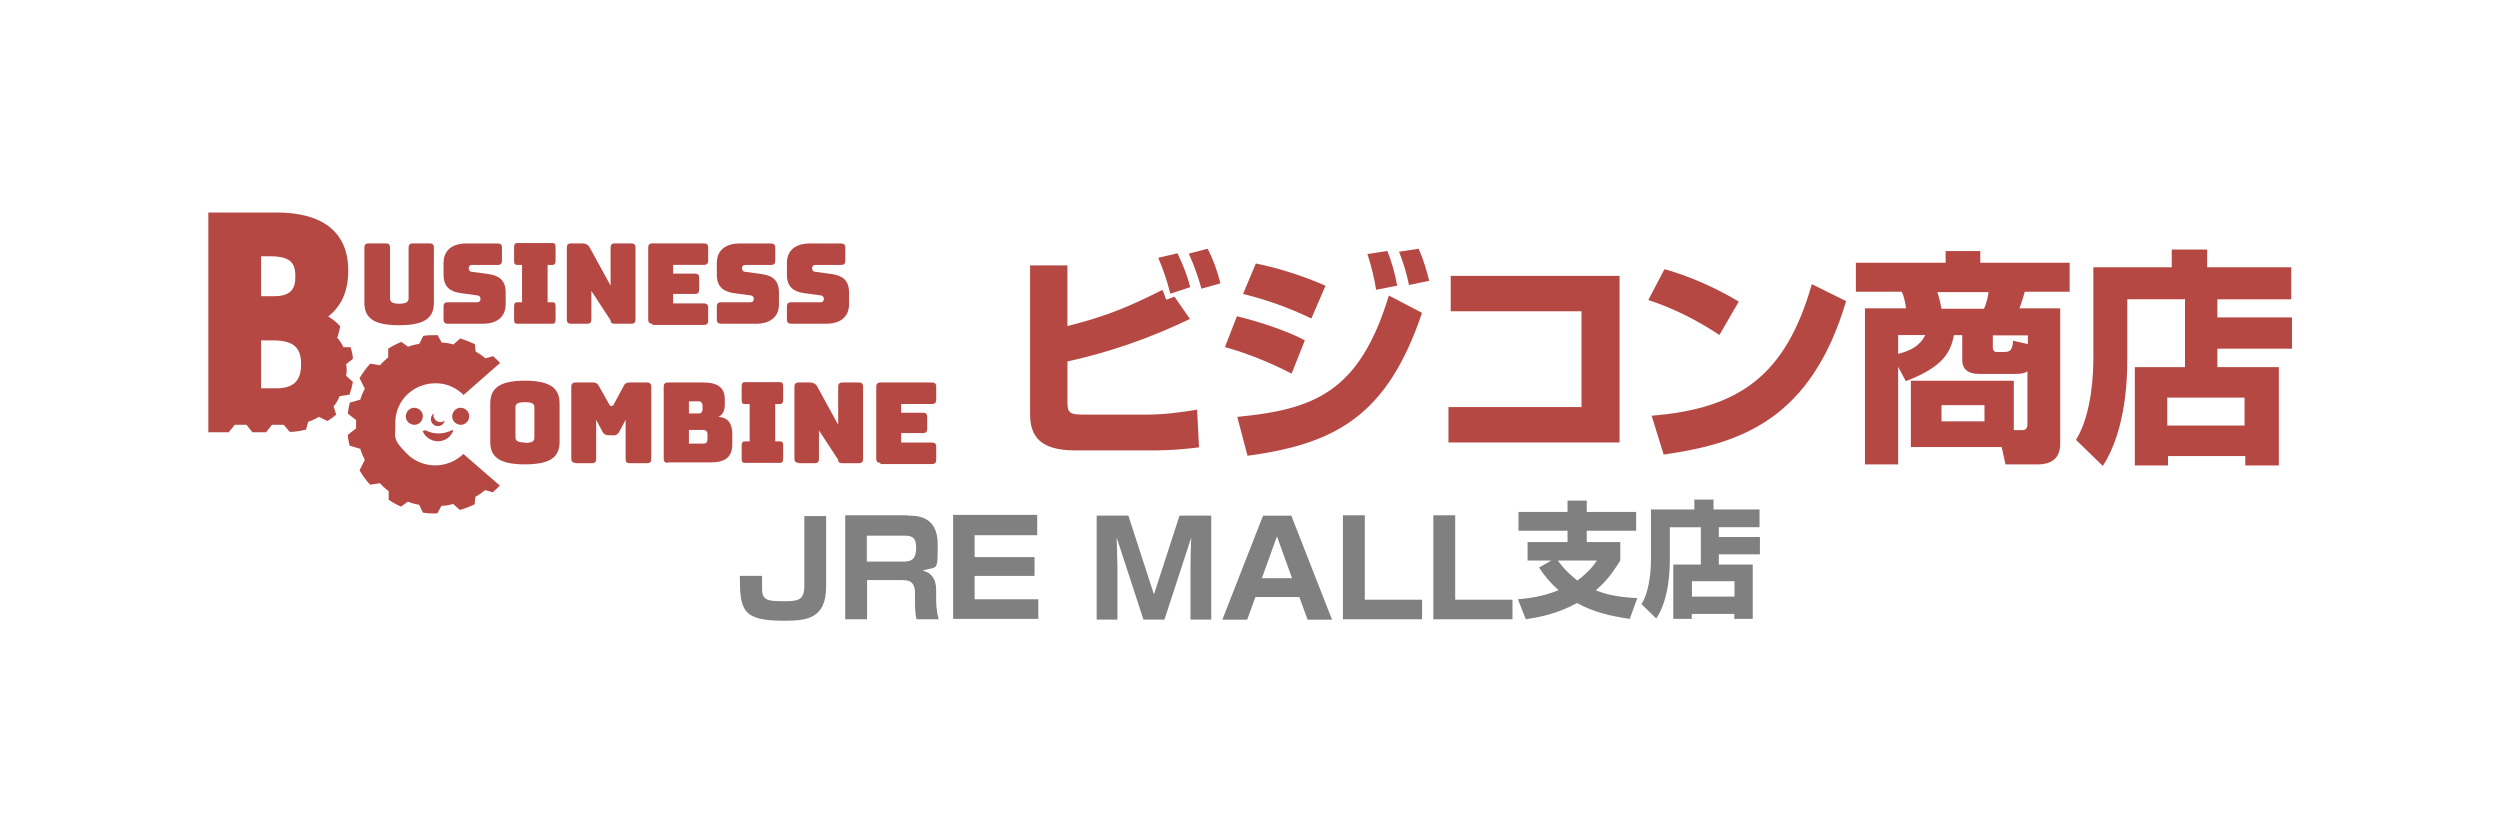 <?xml version="1.0" encoding="UTF-8"?>
<svg id="_レイヤー_2" data-name="レイヤー 2" xmlns="http://www.w3.org/2000/svg" xmlns:xlink="http://www.w3.org/1999/xlink" viewBox="0 0 600 200">
  <defs>
    <style>
      .cls-1 {
        fill: #b64844;
      }

      .cls-2 {
        fill: none;
      }

      .cls-3 {
        isolation: isolate;
      }

      .cls-4 {
        fill: gray;
      }

      .cls-5 {
        clip-path: url(#clippath);
      }
    </style>
    <clipPath id="clippath">
      <rect class="cls-2" x="50" y="51.02" width="500" height="72.37"/>
    </clipPath>
  </defs>
  <g id="_レイヤー_3" data-name="レイヤー 3">
    <rect width="600" height="200" fill="transparent"/>
  </g>
  <g id="logo_busicom_jre_gray">
    <g id="_レイヤー_4" data-name=" レイヤー 4">
      <g id="_レイヤー_1-2" data-name=" レイヤー 1-2">
        <g id="logo_busicomshop" data-name="logo busicomshop">
          <g id="_グループ_15" data-name=" グループ 15">
            <g class="cls-5">
              <g id="_グループ_14" data-name=" グループ 14">
                <path id="_パス_91" data-name=" パス 91" class="cls-1" d="M101.39,100.5c-.36,1.09-1.45,1.71-2.54,1.36s-1.71-1.45-1.36-2.54,1.45-1.71,2.54-1.36h0c1.09.36,1.71,1.45,1.36,2.54h0"/>
                <path id="_パス_92" data-name=" パス 92" class="cls-1" d="M112.52,100.5c-.36,1.09-1.45,1.71-2.54,1.36-1.09-.36-1.71-1.45-1.36-2.54s1.45-1.71,2.54-1.36h0c1.09.36,1.71,1.45,1.36,2.54h0"/>
                <path id="_パス_93" data-name=" パス 93" class="cls-1" d="M101.84,103.39h-.36v.18c.91,1.98,3.25,2.89,5.25,1.98.91-.36,1.54-1.09,1.98-1.98v-.36h-.18c-2.09,1.09-4.52,1.09-6.52,0"/>
                <path id="_パス_94" data-name=" パス 94" class="cls-1" d="M104.09,99.68v-.45c-.73.54-.91,1.62-.36,2.36s1.62.91,2.36.36c.36-.27.54-.62.62-1-.73.54-1.8.45-2.36-.36-.18-.27-.36-.62-.36-.91"/>
                <path id="_パス_95" data-name=" パス 95" class="cls-1" d="M81.04,80.87l.63-2.54c-.82-.91-1.8-1.71-2.89-2.36,2.89-2.36,4.8-5.61,4.8-11.04,0-9.59-6.61-13.93-17.2-13.93h-16.38v52.75h4.89l1.45-1.8h2.8l1.45,1.8h3.25l1.45-1.8h2.8l1.45,1.71c1.27,0,2.62-.27,3.89-.54l.54-1.89c.91-.27,1.8-.73,2.54-1.18l2.09,1c.73-.45,1.45-1,2.09-1.54l-.63-1.98c.63-.73,1.09-1.54,1.45-2.45l2.36-.36c.36-1,.63-1.98.82-3.07l-1.62-1.45c.18-.91.18-1.89,0-2.8l1.62-1.27c0-.91-.27-1.89-.54-2.8h-1.71c-.45-.91-1-1.71-1.62-2.45M62.66,61.5h2.09c5.43,0,6.14,1.98,6.14,4.98s-1.27,4.61-5.16,4.61h-3.07s0-9.59,0-9.59ZM66.38,93.18h-3.71v-11.48h2.89c5.07,0,6.7,1.89,6.7,5.7s-1.62,5.79-5.96,5.79"/>
                <path id="_パス_96" data-name=" パス 96" class="cls-1" d="M95.68,78.05c-6.61,0-8.23-2.18-8.23-5.43v-13.21c0-.63.27-1,1-1h4.16c.62,0,1,.27,1,1v12.21c0,.73.36,1.27,2.18,1.27s2.27-.54,2.27-1.27v-12.21c0-.63.27-1,1-1h4.07c.62,0,1,.27,1,1v13.21c0,3.25-1.62,5.43-8.23,5.43"/>
                <path id="_パス_97" data-name=" パス 97" class="cls-1" d="M107.45,77.7c-.62,0-1-.27-1-1v-3.16c0-.62.27-1,1-1h7.14c.36,0,.73-.27.73-.73h0c0-.62-.27-.82-.73-.91l-3.98-.54c-2.54-.36-4.16-1.45-4.16-4.43v-2.8c0-3.07,2.09-4.7,5.52-4.7h7.5c.62,0,1,.27,1,1v3.16c0,.62-.27,1-1,1h-6.25c-.36,0-.73.27-.73.73h0c0,.54.27.91.73.91h0l3.98.54c2.54.36,4.16,1.45,4.16,4.43v2.8c0,3.07-2.09,4.7-5.52,4.7h-8.41.02Z"/>
                <path id="_パス_98" data-name=" パス 98" class="cls-1" d="M123.38,76.7v-3.16c0-.62.18-1,.73-1h1.18v-8.96h-1.18c-.54,0-.73-.27-.73-1v-3.25c0-.63.18-1,.73-1h8.5c.54,0,.73.27.73,1v3.25c0,.62-.18,1-.73,1h-1.18v8.96h1.18c.54,0,.73.27.73,1v3.16c0,.62-.18,1-.73,1h-8.5c-.54,0-.73-.27-.73-1"/>
                <path id="_パス_99" data-name=" パス 99" class="cls-1" d="M156.57,77.7c-.62,0-1-.27-1-1v-17.29c0-.63.27-1,1-1h12.39c.62,0,1,.27,1,1v3.16c0,.62-.27,1-1,1h-7.41v2.09h5.25c.62,0,1,.27,1,1v2.89c0,.62-.27,1-1,1h-5.25v2.27h7.41c.62,0,1,.27,1,1v3.16c0,.62-.27,1-1,1h-12.39v-.29Z"/>
                <path id="_パス_100" data-name=" パス 100" class="cls-1" d="M178,110.09v-3.16c0-.62.18-1,.73-1h1.18v-8.96h-1.18c-.54,0-.73-.27-.73-1v-3.25c0-.62.18-1,.73-1h8.5c.54,0,.73.27.73,1v3.25c0,.62-.18,1-.73,1h-1.18v8.96h1.18c.54,0,.73.27.73,1v3.16c0,.62-.18,1-.73,1h-8.5c-.54,0-.73-.27-.73-1"/>
                <path id="_パス_101" data-name=" パス 101" class="cls-1" d="M191.66,111.09c-.62,0-1-.27-1-1v-17.29c0-.62.27-1,1-1h2.8c.62,0,1.18.27,1.54.73l5.16,9.41v-9.14c0-.62.27-1,1-1h3.98c.62,0,1,.27,1,1v17.37c0,.62-.27,1-1,1h-3.98c-.62,0-1-.18-1-.82l-4.61-7.05v6.87c0,.62-.27,1-1,1h-3.98.09v-.09Z"/>
                <path id="_パス_102" data-name=" パス 102" class="cls-1" d="M137.04,77.7c-.62,0-1-.27-1-1v-17.29c0-.63.27-1,1-1h2.8c.62,0,1.18.27,1.54.73l5.16,9.41v-9.14c0-.63.27-1,1-1h3.98c.62,0,1,.27,1,1v17.29c0,.62-.27,1-1,1h-3.98c-.62,0-1-.18-1-.82l-4.61-7.05v6.87c0,.62-.27,1-1,1h-3.98.09Z"/>
                <path id="_パス_103" data-name=" パス 103" class="cls-1" d="M211.3,111.09c-.62,0-1-.27-1-1v-17.29c0-.62.27-1,1-1h12.39c.62,0,1,.27,1,1v3.16c0,.62-.27,1-1,1h-7.41v2.09h5.25c.62,0,1,.27,1,1v2.89c0,.62-.27,1-1,1h-5.25v2.27h7.41c.62,0,1,.27,1,1v3.16c0,.62-.27,1-1,1h-12.39v-.29Z"/>
                <path id="_パス_104" data-name=" パス 104" class="cls-1" d="M173.04,77.7c-.62,0-1-.27-1-1v-3.16c0-.62.27-1,1-1h7.14c.36,0,.73-.27.73-.73h0c0-.62-.27-.82-.73-.91l-3.98-.54c-2.54-.36-4.16-1.45-4.16-4.43v-2.8c0-3.07,2.09-4.7,5.52-4.7h7.5c.62,0,1,.27,1,1v3.16c0,.62-.27,1-1,1h-6.25c-.36,0-.73.27-.73.73h0c0,.54.27.91.73.91h0l3.98.54c2.54.36,4.16,1.45,4.16,4.43v2.8c0,3.07-2.09,4.7-5.52,4.7h-8.41.02Z"/>
                <path id="_パス_105" data-name=" パス 105" class="cls-1" d="M189.86,77.7c-.62,0-1-.27-1-1v-3.16c0-.62.27-1,1-1h7.14c.36,0,.73-.27.73-.73h0c0-.62-.27-.82-.73-.91l-3.98-.54c-2.54-.36-4.16-1.45-4.16-4.43v-2.8c0-3.07,2.09-4.7,5.52-4.7h7.5c.62,0,1,.27,1,1v3.16c0,.62-.27,1-1,1h-6.25c-.36,0-.73.27-.73.73h0c0,.54.27.91.73.91h0l3.98.54c2.54.36,4.16,1.45,4.16,4.43v2.8c0,3.07-2.09,4.7-5.52,4.7h-8.41.02Z"/>
                <path id="_パス_106" data-name=" パス 106" class="cls-1" d="M125.98,111.45c-6.7,0-8.32-2.18-8.32-5.43v-9.14c0-3.25,1.62-5.52,8.32-5.52s8.32,2.27,8.32,5.52v9.14c0,3.25-1.62,5.43-8.32,5.43M125.98,106.29c1.98,0,2.27-.54,2.27-1.27v-7.23c0-.73-.27-1.27-2.27-1.27s-2.27.54-2.27,1.27v7.14c0,.73.36,1.27,2.27,1.27"/>
                <path id="_パス_107" data-name=" パス 107" class="cls-1" d="M138.11,111.09c-.62,0-1-.27-1-1v-17.29c0-.62.27-1,1-1h4.34c.54,0,1,.27,1.27.82l2.45,4.34c.18.36.27.45.45.45h.27c.18,0,.27,0,.45-.45l2.36-4.34c.18-.54.73-.82,1.27-.82h4.34c.62,0,1,.27,1,1v17.37c0,.62-.27,1-1,1h-4.16c-.73,0-1-.27-1-1v-9.41l-1.54,2.89c-.27.54-.82.91-1.45.82h-1.09c-.62,0-1.18-.27-1.45-.82l-1.54-2.89v9.41c0,.62-.27,1-1,1h-3.98v-.09h.02Z"/>
                <path id="_パス_108" data-name=" パス 108" class="cls-1" d="M160.29,111.09c-.62,0-1-.27-1-1v-17.29c0-.62.27-1,1-1h8.5c3.54,0,5.16,1.27,5.16,4.07v1.27c0,1.54-.54,2.45-1.54,2.89,2.27.18,3.34,1.54,3.34,4.16v2.45c0,2.98-1.63,4.34-5.16,4.34h-10.32v.09l.02.02ZM165.34,99.23h2.27c.73,0,1-.36,1-1.09v-.73c0-.73-.36-1.09-1-1.09h-2.27v2.91ZM165.34,106.46h3.45c.73,0,1-.36,1-1.09v-1.09c0-.73-.36-1.09-1-1.09h-3.45v3.16h0v.11Z"/>
                <path id="_パス_109" data-name=" パス 109" class="cls-1" d="M111.25,108.91c-3.8,3.71-9.86,3.71-13.57,0s-2.71-4.07-2.8-6.61v-.36h0v-.18h0v-.36c0-5.34,4.43-9.5,9.77-9.41,2.45,0,4.8,1,6.61,2.8h0l8.77-7.7c-.54-.54-1.09-1.09-1.71-1.62l-1.8.54c-.73-.62-1.54-1.18-2.36-1.62l-.18-1.8c-1.18-.54-2.36-1-3.54-1.36l-1.62,1.45c-.91-.27-1.8-.45-2.8-.45l-1-1.8h0c-1.18,0-2.36,0-3.45.18l-.91,1.89c-.91.18-1.89.36-2.71.73l-1.62-1.18c-1.09.45-2.18,1-3.16,1.62v2.09c-.62.54-1.36,1.18-1.98,1.89l-2.36-.36c-1,1.09-1.8,2.27-2.54,3.45l1.27,2.54c-.45.82-.82,1.71-1.09,2.63l-2.54.73c-.18.91-.36,1.71-.45,2.63l1.98,1.54v.91h0v.18h0v.91l-1.98,1.54c0,.91.27,1.8.45,2.63l2.54.73c.27.91.63,1.8,1.09,2.63l-1.27,2.54c.73,1.27,1.54,2.36,2.54,3.45l2.36-.36c.62.73,1.36,1.36,2.09,1.89v2.09c.91.62,1.89,1.18,2.98,1.63l1.62-1.18c.91.36,1.8.62,2.71.73l.91,1.89c1.18.18,2.27.27,3.45.18h0l1-1.8c.91,0,1.89-.18,2.8-.45l1.62,1.45c1.18-.36,2.45-.82,3.54-1.36l.18-1.8c.82-.45,1.62-1,2.36-1.62l1.8.54c.62-.54,1.18-1.09,1.71-1.62l-8.77-7.61h0l.09.09-.02-.07Z"/>
                <path id="_パス_110" data-name=" パス 110" class="cls-1" d="M256.18,63.68v14.57c9.5-2.36,15.29-4.89,22.8-8.68.27.62.36.82.91,2.36l1.98-.73,3.71,5.34c-9.32,4.52-19.18,7.96-29.39,10.21v9.86c0,2.45.62,2.89,3.62,2.89h15.64c3.98,0,7.96-.54,11.86-1.18l.45,9.05c-3.62.45-7.14.73-10.77.73h-18.91c-8.5,0-10.86-3.45-10.86-8.68v-35.73h8.96l-.02-.02ZM280.87,70.46c-.73-2.98-1.71-5.79-2.89-8.59l4.61-1.09c1.27,2.62,2.36,5.34,3.07,8.14l-4.7,1.54h-.09ZM288.38,69.37c-.82-2.89-1.8-5.7-3.07-8.5l4.52-1.18c1.36,2.62,2.36,5.43,3.07,8.32l-4.52,1.27h0v.09Z"/>
                <path id="_パス_111" data-name=" パス 111" class="cls-1" d="M309.91,89.64c-5.07-2.63-10.41-4.8-15.93-6.34l2.89-7.41c2.54.62,10.68,2.8,16.29,5.79l-3.16,7.96h-.09,0ZM296.96,100.05c18.45-1.8,29.3-5.88,36.37-29.12l7.96,4.16c-8.23,24.25-20.18,31.39-41.89,34.29l-2.45-9.32h0ZM314.7,76.43c-5.25-2.54-10.77-4.52-16.37-5.88l3.07-7.32c5.7,1.18,11.3,2.98,16.73,5.34l-3.45,7.96h0v-.09l.02-.02ZM330.27,69.55c-.45-2.89-1.18-5.79-2.09-8.59l4.79-.73c1.09,2.71,1.8,5.43,2.36,8.32l-5.07,1h.02ZM338.13,68.29c-.54-2.71-1.36-5.34-2.36-7.87l4.7-.73c1.09,2.45,1.89,5.07,2.54,7.7l-4.79,1h-.09v-.09Z"/>
                <path id="_パス_112" data-name=" パス 112" class="cls-1" d="M388.7,66.21v39.98h-41.07v-8.5h31.93v-22.98h-31.39v-8.5h40.54Z"/>
                <path id="_パス_113" data-name=" パス 113" class="cls-1" d="M412.68,80.41c-5.34-3.54-11.04-6.43-17.09-8.41l3.89-7.41c6.25,1.8,12.21,4.43,17.82,7.79l-4.61,7.96h0v.09l-.02-.02ZM396.39,99.77c21.07-1.71,32.21-9.68,38.45-31.57l8.23,4.07c-8.41,28.32-25.14,34.2-43.79,36.82,0,0-2.89-9.32-2.89-9.32Z"/>
                <path id="_パス_114" data-name=" パス 114" class="cls-1" d="M455.55,87.75v23.7h-7.96v-37.45h9.86c-.18-1.36-.45-2.71-1-3.98h-11.04v-6.96h21.54v-2.8h8.32v2.8h21.45v6.96h-10.77c-.36,1.36-.82,2.71-1.27,3.98h9.77v32.57c0,4.89-4.34,4.89-5.52,4.89h-7.61l-.91-4.16h-21.8v-15.93h24.7v11.86h2.09c.54,0,1.18-.27,1.18-1.36v-12.75c-.54.36-1,.62-3.07.62h-8.41c-1,0-4.16,0-4.16-3.34v-5.96h-1.98c-.82,3.89-2.27,7.5-11.57,11.04l-1.98-3.71h.18l-.02-.02ZM455.55,80.41v4.52c4.79-1.18,5.87-3.34,6.52-4.52h-6.52ZM464.96,70.11c.45,1.27.73,2.63,1,3.98h10.21c.54-1.27.91-2.63,1.09-3.98h-12.3ZM465.96,101.12h10.32v-3.89h-10.32v3.89ZM480.79,84.48c1.63,0,2.18-.36,2.36-2.71l3.54.82v-2.09h-8.41v2.89c0,1.09.73,1.09,1.09,1.09h1.45-.02Z"/>
                <path id="_パス_115" data-name=" パス 115" class="cls-1" d="M524.21,71.82h-13.66v14.57c0,3.71-.18,16.73-5.88,25.43l-6.43-6.25c3.98-6.43,4.16-16.73,4.16-19.45v-21.98h18.82v-4.25h8.5v4.25h20.18v7.7h-17.73v4.34h17.91v7.5h-17.91v4.43h14.75v23.61h-8.05v-2.27h-18.55v2.27h-7.96v-23.61h12.04v-16.37h-.18v.09h0ZM520.14,102.12h18.55v-6.7h-18.55v6.7Z"/>
              </g>
            </g>
          </g>
        </g>
      </g>
      <g class="cls-3">
        <g class="cls-3">
          <path class="cls-4" d="M198.27,123.75v17c0,7.79-4.7,8.23-10.12,8.23-9.95,0-10.59-2.45-10.59-10.77h5.34v3.45c.09,2.36,1.45,2.63,4.89,2.63s5.25,0,5.25-3.62v-16.82h5.25v-.09h-.02Z"/>
          <path class="cls-4" d="M217.82,123.75c2.18,0,7.23,0,7.23,6.87s-.09,5.16-3.62,6.34c2.36.54,3.25,2.27,3.25,4.7v2.27c0,2.63.45,4.16.62,4.7h-5.34c-.27-1.18-.36-2.63-.36-3.8v-2.45c0-3.16-1.8-3.16-3.45-3.16h-8.05v9.41h-5.25v-24.96h15.02-.09v.09h.04ZM208.04,128.54v6.25h8.77c1.98,0,3.07-.62,3.07-3.34s-1.27-2.89-2.98-2.89h-8.86v-.02Z"/>
          <path class="cls-4" d="M248.93,123.75v4.7h-15.02v5.25h14.38v4.52h-14.38v5.61h15.29v4.7h-20.45v-24.96h20.18v.18h0v.02Z"/>
          <path class="cls-4" d="M279.41,148.71h-4.98l-6.43-19.71c0,1.71.18,5.43.18,6.96v12.75h-4.98v-24.96h7.61l6.14,18.91,6.14-18.91h7.61v24.96h-4.98v-12.75c0-1.71.09-5.16.18-6.96l-6.43,19.71h-.09.04Z"/>
          <path class="cls-4" d="M311.8,143.29h-10.5l-1.98,5.43h-5.96l9.77-24.96h6.79l9.77,24.96h-5.87l-1.98-5.43h-.02ZM302.86,138.77h7.23l-3.62-10.04-3.62,10.04h.02Z"/>
          <path class="cls-4" d="M327.55,123.75v20.18h13.75v4.7h-19v-24.96h5.25v.09Z"/>
          <path class="cls-4" d="M349.25,123.75v20.18h13.75v4.7h-19v-24.96h5.25v.09Z"/>
        </g>
        <g class="cls-3">
          <path class="cls-4" d="M372.32,134.52h-5.7v-4.43h9.59v-2.71h-11.77v-4.52h11.77v-2.71h4.61v2.71h11.86v4.52h-11.86v2.71h8.05v4.43c-1,1.54-2.71,4.52-5.87,7.14,1.98.82,4.7,1.63,9.95,1.89l-1.8,4.98c-4.43-.62-8.77-1.63-12.66-3.8-4.79,2.63-9.32,3.45-12.3,3.89l-1.89-4.8c2.09-.18,5.79-.54,9.77-2.18-2.18-1.89-3.62-3.8-4.7-5.43l2.98-1.71h0l-.02.02ZM373.86,134.52c1.8,2.45,3.54,3.89,4.7,4.8,2.63-1.89,3.98-3.71,4.7-4.8h-9.41.02Z"/>
          <path class="cls-4" d="M408.25,126.55h-7.5v7.96c0,1.98-.09,9.23-3.25,13.93l-3.54-3.45c2.18-3.54,2.27-9.23,2.27-10.68v-12.04h10.41v-2.36h4.61v2.36h11.04v4.25h-9.77v2.36h9.86v4.16h-9.86v2.45h8.14v13.04h-4.43v-1.18h-10.21v1.18h-4.43v-13.04h6.61v-8.96h.09l-.04.02ZM406.07,139.48v3.71h10.21v-3.71h-10.21Z"/>
        </g>
      </g>
    </g>
  </g>
</svg>